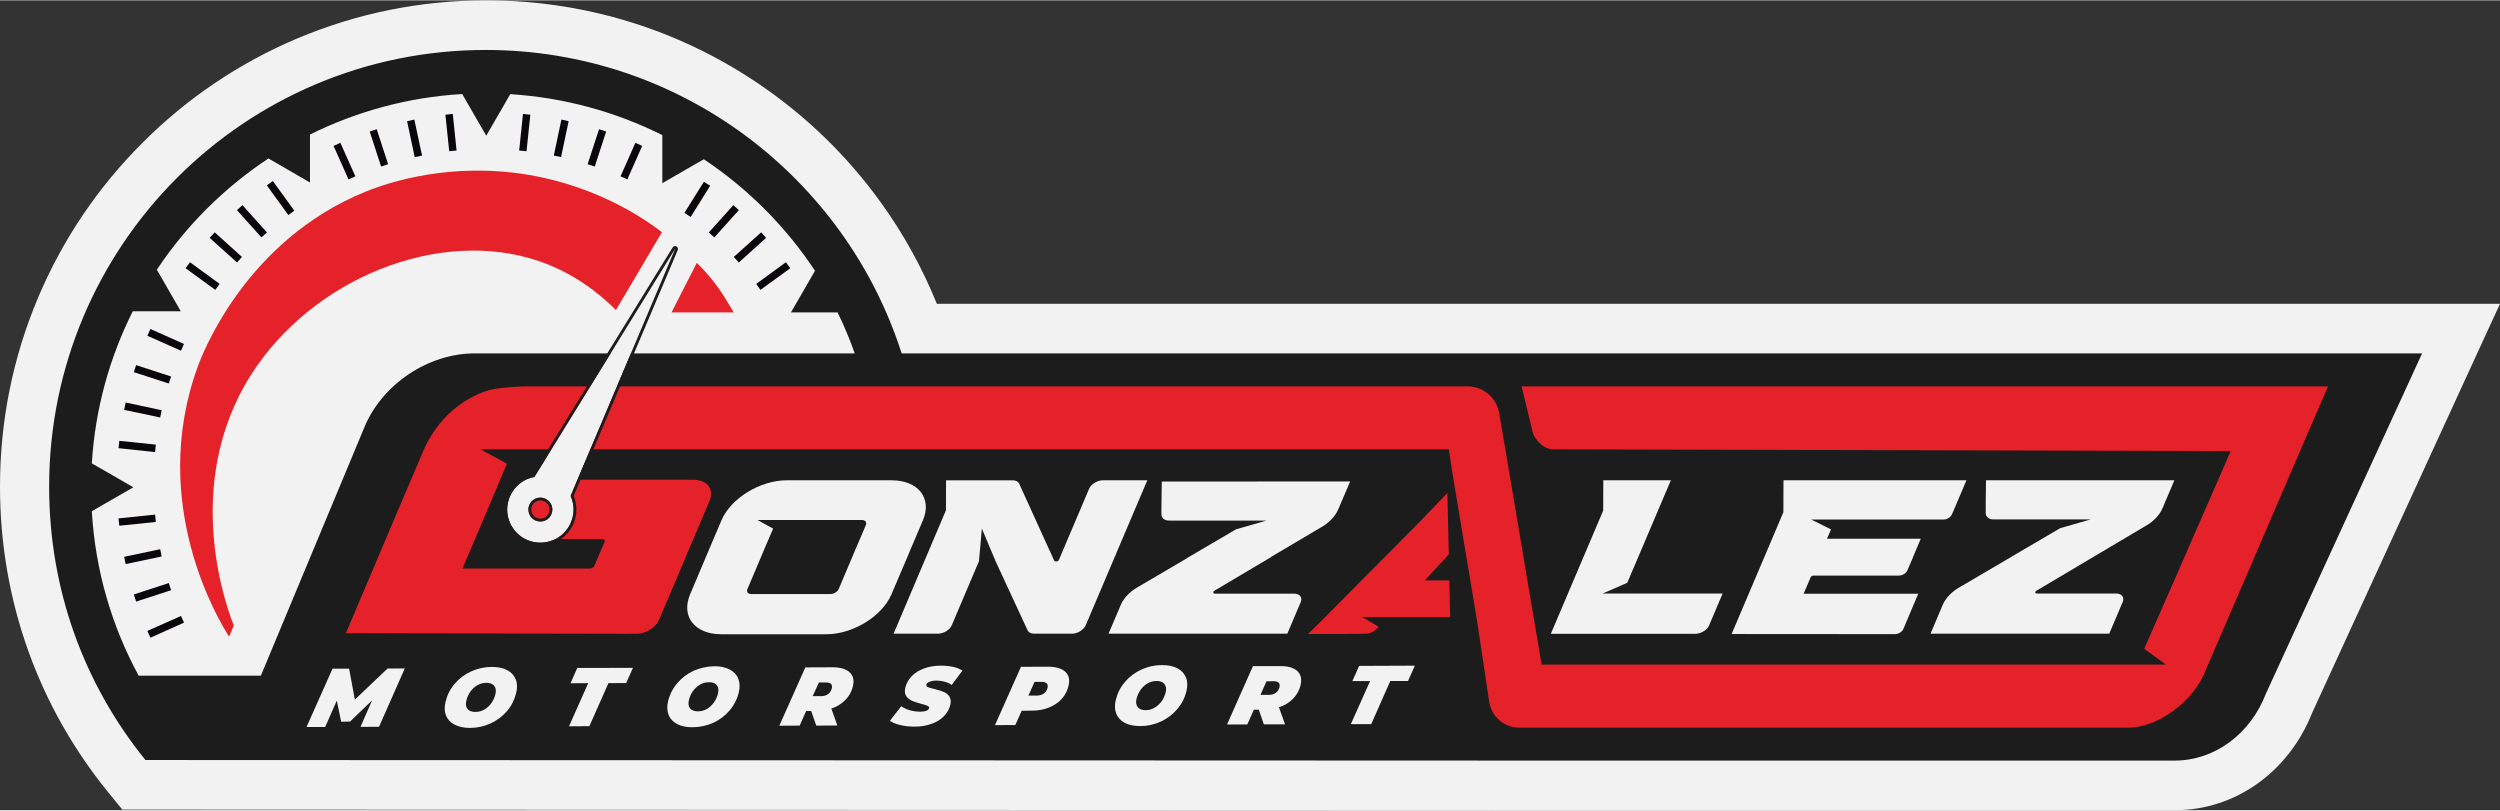 <svg xmlns="http://www.w3.org/2000/svg" xmlns:xlink="http://www.w3.org/1999/xlink" xmlns:xodm="http://www.corel.com/coreldraw/odm/2003" xml:space="preserve" width="1280px" height="415px" style="shape-rendering:geometricPrecision; text-rendering:geometricPrecision; image-rendering:optimizeQuality; fill-rule:evenodd; clip-rule:evenodd" viewBox="0 0 217.27 70.38"><rect x="0" y="0" width="217.27" height="70.38" fill="#333333" stroke="none"/> <defs> <style type="text/css"> .fil3 {fill:#09070C;fill-rule:nonzero} .fil1 {fill:#1C1C1D;fill-rule:nonzero} .fil2 {fill:#E52129;fill-rule:nonzero} .fil0 {fill:#F2F2F2;fill-rule:nonzero} </style> </defs> <g id="Capa_x0020_1">  <path class="fil0" d="M211.17 26.37l-0.63 0 -129.12 0c-1.26,-3.1 -2.88,-6.05 -4.85,-8.78 -2.56,-3.56 -5.64,-6.68 -9.16,-9.29 -3.56,-2.64 -7.49,-4.7 -11.68,-6.11 -4.33,-1.45 -8.86,-2.19 -13.47,-2.19 -5.71,0 -11.24,1.12 -16.45,3.32 -5.03,2.13 -9.55,5.18 -13.43,9.06 -3.88,3.88 -6.93,8.4 -9.06,13.43 -2.2,5.21 -3.32,10.74 -3.32,16.45 0,4.92 0.83,9.73 2.46,14.28 1.58,4.41 3.89,8.51 6.87,12.19l0.12 0.15 1.18 1.45 1.86 0 0.19 0 120.62 0.05 55.74 0c5.2,0 9.86,-3.31 11.9,-8.45l13.52 -29.45 0.26 -0.57 2.55 -5.54 -6.1 0z"></path> <path class="fil0" d="M27.34 11.91c3.96,-1.93 8.2,-3.06 12.61,-3.35l0.53 0.91 1.43 2.49 0.35 0.6 0.35 -0.6 1.43 -2.49 0.52 -0.9c4.41,0.3 8.65,1.44 12.6,3.39l0 1.06 0 2.87 0 0.69 0.6 -0.35 2.49 -1.43 0.9 -0.52c3.65,2.46 6.75,5.57 9.21,9.24l-1.97 3.4 -0.34 0.6 0.69 0 3.8 0c0.28,0.58 0.54,1.16 0.78,1.76 0.14,0.32 0.27,0.66 0.39,1l-32.47 0c-2.03,0 -4.15,0.67 -5.96,1.89 -1.9,1.27 -3.31,3.01 -4.09,5.04l-8.79 21.08 -10.11 0c-2.27,-4.26 -3.58,-8.85 -3.89,-13.67l0.9 -0.52 2.49 -1.44 0.6 -0.35 -0.6 -0.34 -2.49 -1.44 -0.9 -0.52c0.3,-4.4 1.44,-8.64 3.39,-12.59l1.06 0 2.86 0 0.7 0 -0.35 -0.6 -1.43 -2.49 -0.53 -0.91c2.47,-3.65 5.58,-6.75 9.24,-9.2l0.91 0.52 2.49 1.44 0.6 0.35 0 -0.7 0 -2.87 0 -1.05zm14.87 -8c-5.17,0 -10.19,1.01 -14.92,3.01 -4.57,1.94 -8.67,4.7 -12.19,8.22 -3.52,3.52 -6.29,7.62 -8.22,12.19 -2,4.73 -3.01,9.75 -3.01,14.93 0,4.47 0.75,8.83 2.23,12.96 1.43,4 3.53,7.72 6.23,11.05l0.12 0.15 0.19 0 120.61 0.05 55.75 0c3.61,0 6.87,-2.38 8.3,-6.07l13.56 -29.55 0.27 -0.57 -0.63 0 -131.85 0c-1.22,-3.72 -3,-7.22 -5.3,-10.41 -2.32,-3.22 -5.12,-6.06 -8.31,-8.43 -3.24,-2.4 -6.8,-4.26 -10.6,-5.54 -3.93,-1.32 -8.04,-1.99 -12.23,-1.99zm-15.27 11.92l-2.48 -1.43 -1.13 -0.66c-3.84,2.54 -7.15,5.83 -9.7,9.67l0.65 1.12 1.43 2.49 -2.86 0 -1.31 0c-2.02,4.02 -3.27,8.49 -3.56,13.22l1.12 0.64 2.49 1.44 -2.49 1.43 -1.12 0.65c0.3,5.15 1.74,10 4.07,14.29l10.62 0 8.89 -21.33c1.56,-4.05 5.73,-6.68 9.68,-6.68l33.04 0c-0.17,-0.5 -0.37,-1.02 -0.59,-1.56 -0.29,-0.72 -0.59,-1.38 -0.9,-2l-4.05 0 2.09 -3.62c-2.54,-3.84 -5.83,-7.14 -9.66,-9.69l-1.12 0.64 -2.49 1.44 0 -2.87 0 -1.31c-4.02,-2.01 -8.49,-3.26 -13.22,-3.56l-0.64 1.12 -1.44 2.49 -1.44 -2.49 -0.65 -1.13c-4.73,0.28 -9.2,1.52 -13.23,3.52l0 1.3 0 2.87zm15.27 -11.52c16.92,0 31.26,11.08 36.15,26.37l132.14 0 -13.57 29.56c-1.36,3.54 -4.48,5.83 -7.93,5.83l-55.75 0 -120.61 -0.05c-5.28,-6.52 -8.37,-14.72 -8.37,-23.76 0,-20.96 16.99,-37.95 37.94,-37.95z"></path> <path class="fil1" d="M12.05 58.69c-2.33,-4.29 -3.77,-9.14 -4.07,-14.29l1.12 -0.65 2.49 -1.43 -2.49 -1.44 -1.12 -0.64c0.29,-4.74 1.54,-9.2 3.56,-13.22l1.31 0 2.86 0 -1.43 -2.49 -0.65 -1.12c2.55,-3.84 5.86,-7.13 9.7,-9.67l1.13 0.65 2.48 1.44 0 -2.87 0 -1.3c4.03,-2 8.5,-3.24 13.23,-3.52l0.65 1.13 1.44 2.49 1.44 -2.49 0.64 -1.12c4.73,0.3 9.2,1.55 13.22,3.56l0 1.31 0 2.87 2.49 -1.44 1.12 -0.64c3.83,2.55 7.12,5.85 9.66,9.69l-2.09 3.62 4.05 0c0.31,0.62 0.61,1.28 0.9,2 0.22,0.54 0.42,1.06 0.59,1.56l-33.04 0c-3.95,0 -8.12,2.63 -9.68,6.68l-8.89 21.33 -10.62 0zm66.31 -28.01c-4.89,-15.29 -19.23,-26.37 -36.15,-26.37 -20.95,0 -37.94,16.99 -37.94,37.95 0,9.04 3.09,17.24 8.37,23.76l120.62 0.05 55.74 0c3.45,0 6.57,-2.29 7.93,-5.83l13.57 -29.56 -132.14 0z"></path> <path class="fil2" d="M132.24 33.55l0.99 4.09c0.28,0.66 0.96,1.38 1.75,1.38l0.75 0 58.14 0.15 -3.82 8.74 -0.2 0.46 -0.47 1.08 -3.03 6.9 1.89 1.38 -54.26 0 -1.51 -8.94 -0.07 -0.42 -0.13 -0.8 -1.98 -11.7c-0.23,-1.34 -1.39,-2.33 -2.75,-2.32l-81.6 0c-0.11,0 -0.23,0 -0.34,0 -0.98,0.04 -2.47,0.09 -3.43,0.43 -2.62,0.92 -4.45,2.98 -5.39,5.19l-0.43 1.01 -0.21 0.5 -0.88 2.06 -1.34 3.15 -0.12 0.3 -0.57 1.33 -0.36 0.85 -0.43 1.02 -2.38 5.6 6.75 0.02 0.76 0 4.98 0.01 2.77 0.01 4.73 0.01 4.53 0.01 0.01 -0.01 0.73 0.01c0.8,0 1.67,-0.54 1.95,-1.2l2.33 -5.48 0.21 -0.51 0.72 -1.69 0.01 -0.01 1.12 -2.65c0.21,-0.49 0.18,-0.96 -0.08,-1.31 -0.27,-0.34 -0.74,-0.54 -1.32,-0.54l-13.27 0 -0.03 0.06 -0.13 0.33 -1.52 3.56 -0.08 0.19 -0.12 0.3c-0.17,0.39 0.08,0.71 0.56,0.71l6.69 0c0.16,0 0.24,0.11 0.18,0.24l-0.13 0.33 -0.27 0.62 -0.16 0.37 -0.32 0.77c-0.06,0.13 -0.23,0.24 -0.39,0.24l-11.08 0 0.43 -1.01 0.46 -1.07 0.44 -1.04 0.18 -0.42 1.74 -4.11 0.62 -1.46 -2.29 -1.25 84.15 0 0.3 2.01 1.22 7.34 0.07 0.4 0.82 4.91 0.61 4.05 0.48 3.22c0.2,1.3 1.31,2.26 2.62,2.26l52.9 0c2.61,0 5.58,-2.27 6.61,-4.67l4.15 -9.62 0.23 -0.55 0.27 -0.62 3.69 -8.57 2.43 -5.63 -70.08 0z"></path> <path class="fil2" d="M125.96 50.41l-2.13 0 1.1 -1.2 0.43 -0.46 0 0 0.35 -0.38 0.2 -0.22 -0.12 -5.33 -2.48 2.57 -2.52 2.54 -0.44 0.44 -0.33 0.33 -5.36 5.41 -0.99 0.96 2.87 0 2.2 -0.03c0.28,0 0.59,-0.13 0.81,-0.34l0.27 -0.26 -1.44 -0.85 7.65 0 -0.07 -3.18z"></path> <path class="fil0" d="M187.62 41.71l-15.02 0c0,0 -0.04,2.86 -0.02,2.94 0.07,0.31 0.31,0.46 0.7,0.46l8.42 0 -2.65 0.76 -4.08 2.39 -0.18 0.11 -4.36 2.56c-0.74,0.39 -1.32,0.98 -1.59,1.6l-1.06 2.51 15.53 0 1.17 -2.75c0.17,-0.41 -0.08,-0.74 -0.58,-0.74l-6.89 0c-0.17,0 -0.17,-0.17 0,-0.26l4.92 -2.92 0.47 -0.28 0 0 3.98 -2.36c0.73,-0.39 1.3,-0.98 1.56,-1.59l1.03 -2.43 -1.35 0z"></path> <path class="fil0" d="M141.42 50.62l0.79 -1.85 0.17 -0.4 2.83 -6.66 -5.87 0 -0.01 2.63 -1.71 4.03 -0.18 0.42 0 0 -2.66 6.26 12.56 0c0.49,0 1.03,-0.33 1.2,-0.74l1.17 -2.76 -10.43 0 2.14 -0.93z"></path> <path class="fil0" d="M157.6 49.99l7.44 0c0.3,0 0.62,-0.2 0.72,-0.44l0.48 -1.11 0.02 -0.07 0.67 -1.58 -8.15 0 0.35 -0.81 -1.72 -0.86 11.51 0c0.29,0 0.62,-0.2 0.72,-0.45l1.26 -2.96 -15.9 0 -0.01 2.77 -1.65 3.89 -0.12 0.28 -2.73 6.42 13.74 0.01 0.46 0c0.3,0 0.62,-0.2 0.73,-0.45l1.29 -3.06 -9.96 0 0.61 -1.43c0.03,-0.08 0.14,-0.15 0.24,-0.15z"></path> <path class="fil0" d="M72.89 51.16c-0.11,0.24 -0.43,0.44 -0.73,0.44l-6.86 0c-0.29,0 -0.45,-0.2 -0.34,-0.44l1.18 -2.79 0.38 -0.9 0.43 -1 0.24 -0.56 -1.36 -0.75 9.07 0c0.3,0 0.45,0.19 0.35,0.44l-0.54 1.27 0 0 -0.23 0.53 -0.41 0.97 -1.18 2.79zm6.33 -3.65l0.17 -0.4 0.82 -1.92c0.81,-1.92 -0.4,-3.48 -2.72,-3.48l-9.11 0c-2.32,0 -4.86,1.56 -5.68,3.48l-0.44 1.05 -0.01 0 -0.62 1.47 -0.28 0.66 -1.37 3.24c-0.82,1.93 0.39,3.48 2.71,3.48l9.12 0c2.31,0 4.85,-1.55 5.67,-3.48l1.38 -3.24 0.36 -0.86z"></path> <path class="fil0" d="M96.98 48.15l0.06 -0.16 2.67 -6.28 -3.85 0c-0.5,0 -1.04,0.33 -1.21,0.74l-2.26 5.32 -0.09 0.21 -0.16 0.39 -0.11 0.25c-0.07,0.16 -0.33,0.2 -0.42,0.06l-0.14 -0.31 -0.19 -0.43 -0.11 -0.23 -2.61 -5.74c-0.1,-0.17 -0.31,-0.26 -0.57,-0.26l-3.78 0 0 0 -1.99 0 -0.01 2.61 -1.22 2.87 -0.16 0.38 -0.34 0.8 -2.83 6.67 3.85 0c0.5,0 1.04,-0.33 1.21,-0.74l2.36 -5.56 0.03 -0.37 0.06 -0.64 0.03 -0.32 0.13 -1.51 0.65 1.55 0.13 0.31 0.26 0.61 0.12 0.28 -0.01 0 2.84 6.13c0.1,0.17 0.31,0.26 0.57,0.26l3.27 0c0.49,0 1.03,-0.33 1.2,-0.74l2.52 -5.93 0.1 -0.22z"></path> <path class="fil0" d="M100.97 41.82c0,0 -0.05,2.85 -0.03,2.93 0.07,0.32 0.31,0.46 0.7,0.46l8.43 0 -2.65 0.76 -4.06 2.38 0 0 -0.21 0.12 0.03 0 -4.19 2.46c-0.74,0.4 -1.32,0.98 -1.58,1.6l-1.07 2.51 15.54 0 1.16 -2.74c0.18,-0.41 -0.08,-0.74 -0.57,-0.74l-6.9 0c-0.16,0 -0.17,-0.18 0,-0.27l4.6 -2.73 0.32 -0.19 -0.03 0 4.28 -2.53c0.73,-0.4 1.3,-0.98 1.56,-1.6l1.04 -2.43 -1.36 0 -15.01 0.01z"></path> <polygon class="fil0" points="35.18,58.06 32.94,63.13 31.33,63.14 32.34,60.83 30.42,62.68 29.65,62.69 29.27,60.86 28.26,63.15 26.64,63.15 28.9,58.08 30.34,58.08 30.84,60.77 33.68,58.07 "></polygon> <path class="fil0" d="M42.1 61.63c0.24,-0.14 0.44,-0.33 0.61,-0.56 0.16,-0.24 0.28,-0.5 0.35,-0.78 0.07,-0.3 0.03,-0.54 -0.1,-0.71 -0.14,-0.18 -0.37,-0.27 -0.69,-0.27 -0.28,0 -0.54,0.07 -0.78,0.21 -0.25,0.14 -0.45,0.33 -0.62,0.57 -0.16,0.23 -0.28,0.49 -0.34,0.77 -0.08,0.3 -0.04,0.54 0.1,0.72 0.14,0.18 0.37,0.26 0.69,0.26 0.28,0 0.54,-0.07 0.78,-0.21zm-2.6 1.31c-0.36,-0.18 -0.6,-0.45 -0.74,-0.79 -0.13,-0.34 -0.15,-0.74 -0.04,-1.18 0.14,-0.59 0.4,-1.12 0.8,-1.58 0.39,-0.46 0.87,-0.82 1.43,-1.07 0.56,-0.26 1.16,-0.39 1.8,-0.39 0.53,0 0.98,0.09 1.33,0.28 0.36,0.19 0.6,0.45 0.74,0.8 0.14,0.34 0.15,0.73 0.04,1.18 -0.14,0.58 -0.4,1.11 -0.79,1.57 -0.4,0.46 -0.87,0.82 -1.44,1.08 -0.56,0.26 -1.16,0.39 -1.79,0.39 -0.54,0 -0.98,-0.1 -1.34,-0.29z"></path> <polygon class="fil0" points="51.12,59.34 49.58,59.35 50.17,58.02 55.01,58.01 54.42,59.33 52.88,59.34 51.22,63.08 49.45,63.09 "></polygon> <path class="fil0" d="M61.44 61.58c0.24,-0.14 0.44,-0.33 0.61,-0.57 0.17,-0.23 0.28,-0.49 0.35,-0.77 0.07,-0.3 0.04,-0.54 -0.1,-0.72 -0.14,-0.18 -0.37,-0.26 -0.69,-0.26 -0.28,0 -0.54,0.07 -0.78,0.21 -0.24,0.14 -0.44,0.33 -0.61,0.56 -0.17,0.24 -0.28,0.5 -0.35,0.78 -0.07,0.3 -0.04,0.54 0.1,0.72 0.14,0.17 0.37,0.26 0.69,0.26 0.28,0 0.54,-0.07 0.78,-0.21zm-2.6 1.31c-0.35,-0.19 -0.6,-0.45 -0.73,-0.79 -0.14,-0.35 -0.15,-0.74 -0.05,-1.18 0.14,-0.59 0.41,-1.12 0.8,-1.58 0.39,-0.46 0.87,-0.82 1.43,-1.08 0.57,-0.25 1.17,-0.38 1.8,-0.39 0.53,0 0.98,0.1 1.34,0.29 0.35,0.19 0.6,0.45 0.73,0.79 0.14,0.35 0.15,0.74 0.05,1.18 -0.14,0.59 -0.41,1.12 -0.8,1.58 -0.39,0.46 -0.87,0.82 -1.43,1.08 -0.57,0.25 -1.17,0.38 -1.8,0.38 -0.53,0.01 -0.98,-0.09 -1.34,-0.28z"></path> <path class="fil0" d="M71.76 59.28l-0.59 0 -0.54 1.19 0.73 0c0.25,0 0.45,-0.06 0.61,-0.18 0.17,-0.12 0.27,-0.29 0.32,-0.5 0.08,-0.34 -0.09,-0.51 -0.53,-0.51zm1.71 1.52c-0.33,0.33 -0.73,0.59 -1.22,0.75l0.52 1.47 -1.83 0.01 -0.44 -1.27 -0.44 0 -0.56 1.27 -1.77 0.01 2.26 -5.07 2.35 -0.01c0.69,0 1.19,0.14 1.5,0.44 0.32,0.29 0.41,0.7 0.28,1.22 -0.1,0.45 -0.32,0.84 -0.65,1.18z"></path> <path class="fil0" d="M78.24 62.98c-0.38,-0.09 -0.68,-0.21 -0.9,-0.37l0.98 -1.26c0.49,0.32 1.04,0.47 1.66,0.47 0.22,0 0.4,-0.03 0.53,-0.08 0.14,-0.06 0.21,-0.13 0.24,-0.22 0.02,-0.09 -0.03,-0.16 -0.14,-0.21 -0.11,-0.05 -0.29,-0.11 -0.54,-0.17 -0.33,-0.09 -0.59,-0.17 -0.8,-0.26 -0.21,-0.09 -0.38,-0.23 -0.51,-0.41 -0.13,-0.19 -0.15,-0.43 -0.08,-0.74 0.09,-0.38 0.28,-0.71 0.56,-1 0.28,-0.29 0.64,-0.51 1.07,-0.67 0.44,-0.16 0.93,-0.24 1.48,-0.24 0.39,0 0.74,0.04 1.06,0.11 0.32,0.07 0.58,0.18 0.79,0.32l-0.93 1.25c-0.17,-0.13 -0.38,-0.22 -0.61,-0.28 -0.23,-0.07 -0.48,-0.1 -0.74,-0.1 -0.24,0 -0.44,0.04 -0.59,0.11 -0.15,0.06 -0.24,0.14 -0.26,0.24 -0.02,0.09 0.02,0.16 0.13,0.21 0.11,0.06 0.3,0.11 0.56,0.17 0.32,0.08 0.59,0.16 0.8,0.25 0.21,0.08 0.38,0.22 0.51,0.4 0.12,0.19 0.15,0.43 0.08,0.73 -0.09,0.37 -0.28,0.7 -0.56,0.99 -0.28,0.28 -0.64,0.51 -1.08,0.66 -0.44,0.16 -0.92,0.24 -1.46,0.24 -0.46,0 -0.87,-0.04 -1.25,-0.14z"></path> <path class="fil0" d="M90.72 60.24c0.16,-0.12 0.27,-0.29 0.32,-0.5 0.08,-0.34 -0.1,-0.51 -0.54,-0.51l-0.59 0 -0.53 1.19 0.73 0c0.24,0 0.44,-0.06 0.61,-0.18zm1.86 -1.89c0.32,0.29 0.41,0.7 0.28,1.23 -0.1,0.43 -0.29,0.8 -0.59,1.13 -0.29,0.32 -0.66,0.57 -1.11,0.75 -0.44,0.18 -0.93,0.27 -1.46,0.27l-0.91 0.01 -0.55 1.24 -1.77 0.01 2.26 -5.07 2.33 -0.01c0.7,0 1.21,0.15 1.52,0.44z"></path> <path class="fil0" d="M100.35 61.47c0.24,-0.14 0.44,-0.33 0.61,-0.56 0.16,-0.24 0.28,-0.5 0.35,-0.78 0.07,-0.3 0.03,-0.53 -0.11,-0.71 -0.14,-0.18 -0.37,-0.27 -0.68,-0.27 -0.28,0 -0.54,0.07 -0.79,0.21 -0.24,0.14 -0.44,0.33 -0.61,0.57 -0.16,0.24 -0.28,0.49 -0.35,0.77 -0.07,0.3 -0.03,0.54 0.11,0.72 0.14,0.18 0.37,0.27 0.69,0.27 0.28,0 0.54,-0.08 0.78,-0.22zm-2.6 1.32c-0.36,-0.19 -0.6,-0.46 -0.74,-0.8 -0.13,-0.34 -0.15,-0.74 -0.04,-1.18 0.14,-0.59 0.4,-1.11 0.8,-1.58 0.39,-0.46 0.87,-0.82 1.43,-1.07 0.56,-0.26 1.16,-0.39 1.79,-0.39 0.54,0 0.98,0.09 1.34,0.28 0.36,0.19 0.6,0.46 0.74,0.8 0.14,0.34 0.15,0.73 0.04,1.18 -0.14,0.59 -0.4,1.11 -0.8,1.57 -0.39,0.46 -0.87,0.82 -1.43,1.08 -0.56,0.26 -1.16,0.39 -1.79,0.39 -0.54,0 -0.98,-0.09 -1.34,-0.28z"></path> <path class="fil0" d="M110.66 59.17l-0.59 0.01 -0.53 1.18 0.73 0c0.24,0 0.44,-0.06 0.61,-0.18 0.16,-0.12 0.27,-0.28 0.32,-0.49 0.08,-0.35 -0.1,-0.52 -0.54,-0.52zm1.72 1.52c-0.33,0.34 -0.74,0.59 -1.23,0.75l0.53 1.48 -1.84 0 -0.44 -1.27 -0.43 0 -0.57 1.28 -1.76 0 2.25 -5.07 2.36 0c0.69,-0.01 1.19,0.14 1.5,0.43 0.31,0.29 0.4,0.7 0.28,1.23 -0.11,0.44 -0.33,0.84 -0.65,1.17z"></path> <polygon class="fil0" points="119.07,59.16 117.53,59.16 118.12,57.84 122.96,57.82 122.37,59.15 120.83,59.15 119.17,62.9 117.4,62.9 "></polygon> <path class="fil3" d="M48.13 13.49l0.66 -3.13 0.63 0.14 -0.66 3.12 -0.63 -0.13zm2.94 0.75l0.99 -3.04 0.62 0.2 -0.99 3.04 -0.62 -0.2zm2.86 1.05l1.29 -2.91 0.59 0.27 -1.29 2.91 -0.59 -0.27zm5.55 3.18l1.69 -2.7 0.55 0.34 -1.69 2.71 -0.55 -0.35zm2.12 1.7l2.13 -2.37 0.48 0.43 -2.13 2.37 -0.48 -0.43zm2.17 2.13l2.38 -2.14 0.43 0.48 -2.37 2.14 -0.44 -0.48zm1.95 2.34l2.58 -1.88 0.38 0.52 -2.59 1.88 -0.37 -0.52zm-26.68 -11.53l-0.33 -3.17 0.64 -0.07 0.33 3.18 -0.64 0.06zm-3 0.51l-0.66 -3.12 0.63 -0.14 0.67 3.13 -0.64 0.13zm-2.92 0.82l-0.99 -3.04 0.61 -0.2 0.99 3.04 -0.61 0.2zm-2.83 1.12l-1.3 -2.91 0.59 -0.27 1.3 2.91 -0.59 0.27zm-5.23 3.1l-1.87 -2.58 0.52 -0.38 1.87 2.58 -0.52 0.38zm-2.34 1.94l-2.13 -2.37 0.48 -0.43 2.13 2.37 -0.48 0.43zm-2.12 2.18l-2.38 -2.14 0.44 -0.48 2.37 2.14 -0.43 0.48zm-1.89 2.38l-2.58 -1.88 0.38 -0.52 2.58 1.88 -0.38 0.52zm-2.98 5.29l-2.92 -1.3 0.26 -0.59 2.92 1.3 -0.26 0.59zm-1.06 2.85l-3.04 -0.99 0.2 -0.61 3.04 0.99 -0.2 0.61zm-0.75 2.95l-3.13 -0.66 0.13 -0.64 3.13 0.67 -0.13 0.63zm-0.44 3.01l-3.18 -0.34 0.07 -0.64 3.17 0.33 -0.06 0.65zm0.06 6.07l-3.17 0.33 -0.07 -0.64 3.18 -0.33 0.06 0.64zm0.51 3l-3.13 0.66 -0.13 -0.63 3.13 -0.66 0.13 0.63zm0.82 2.93l-3.04 0.99 -0.2 -0.62 3.04 -0.99 0.2 0.62zm1.12 2.82l-2.92 1.31 -0.26 -0.59 2.92 -1.3 0.26 0.58zm29.13 -41.03l0.33 -3.18 0.64 0.07 -0.33 3.17 -0.64 -0.06z"></path> <path class="fil0" d="M47.93 43.86c0.21,0.53 -0.04,1.14 -0.57,1.35 -0.34,0.14 -0.72,0.09 -1,-0.11 -0.15,-0.11 -0.28,-0.26 -0.36,-0.45 -0.22,-0.53 0.04,-1.14 0.57,-1.36 0.25,-0.1 0.51,-0.1 0.75,-0.01 0.26,0.1 0.49,0.3 0.61,0.58zm10.74 -22.26l-12.23 19.82c-0.19,0.03 -0.38,0.09 -0.57,0.16 -1.47,0.61 -2.18,2.29 -1.58,3.76 0.25,0.61 0.69,1.09 1.22,1.4 0.74,0.44 1.68,0.53 2.54,0.18 1.48,-0.6 2.18,-2.29 1.58,-3.76l-0.04 -0.09 9.04 -21.37 0.04 -0.1z"></path> <path class="fil1" d="M46.31 44.71c-0.03,-0.05 -0.06,-0.1 -0.08,-0.16 -0.17,-0.4 0.03,-0.87 0.43,-1.03 0.18,-0.08 0.39,-0.08 0.57,-0.01 0.16,0.06 0.29,0.15 0.38,0.28 0.03,0.05 0.06,0.11 0.09,0.16 0.08,0.2 0.08,0.42 -0.01,0.61 -0.08,0.2 -0.23,0.35 -0.43,0.43 -0.25,0.1 -0.53,0.07 -0.76,-0.09 -0.07,-0.05 -0.13,-0.11 -0.19,-0.19zm12.56 -23.25c-0.02,-0.03 -0.05,-0.06 -0.08,-0.08 -0.12,-0.06 -0.26,-0.02 -0.33,0.09l-12.17 19.73c-0.18,0.04 -0.35,0.09 -0.51,0.16 -1.6,0.65 -2.37,2.48 -1.71,4.08 0.09,0.23 0.21,0.44 0.35,0.64 0.26,0.36 0.58,0.65 0.96,0.87 0.85,0.5 1.86,0.57 2.77,0.2 0.77,-0.32 1.37,-0.91 1.69,-1.68 0.33,-0.78 0.33,-1.63 0.02,-2.4 0,0 0,0 0,-0.01l9 -21.26 0.04 -0.1c0.04,-0.08 0.02,-0.18 -0.03,-0.24zm-12.76 23.4c0.07,0.09 0.16,0.18 0.25,0.24 0.28,0.2 0.66,0.25 1,0.12 0.53,-0.22 0.78,-0.83 0.57,-1.36 -0.04,-0.08 -0.08,-0.15 -0.12,-0.21 -0.13,-0.17 -0.3,-0.3 -0.49,-0.37 -0.24,-0.09 -0.5,-0.09 -0.75,0.01 -0.53,0.22 -0.79,0.83 -0.57,1.36 0.03,0.07 0.07,0.14 0.11,0.21zm12.56 -23.26l-0.04 0.1 -9.04 21.37 0.04 0.09c0.6,1.47 -0.1,3.16 -1.58,3.76 -0.86,0.35 -1.8,0.26 -2.54,-0.18 -0.35,-0.2 -0.65,-0.47 -0.89,-0.8 -0.13,-0.18 -0.24,-0.38 -0.33,-0.6 -0.6,-1.47 0.11,-3.15 1.58,-3.76 0.19,-0.07 0.38,-0.13 0.57,-0.16l12.23 -19.82z"></path> <path class="fil2" d="M63.77 27.12c-0.8,-1.3 -1.4,-2.51 -3.21,-4.31l-2.2 4.31 5.41 0z"></path> <path class="fil2" d="M44.72 14.99c-6.68,-0.81 -11.76,1.15 -12.98,1.65 -10.38,4.23 -14.14,14.05 -14.56,15.21 -4.37,12.01 1.97,22.26 2.73,23.45 0.14,-0.32 0.28,-0.65 0.41,-0.97 -0.48,-1.2 -4.67,-12.05 1.49,-21.78 5.31,-8.36 16.36,-12.88 25.08,-9.87 2.98,1.03 5.16,2.76 6.64,4.23l4 -6.76c-1.6,-1.23 -6.14,-4.35 -12.81,-5.16z"></path> </g> </svg>
